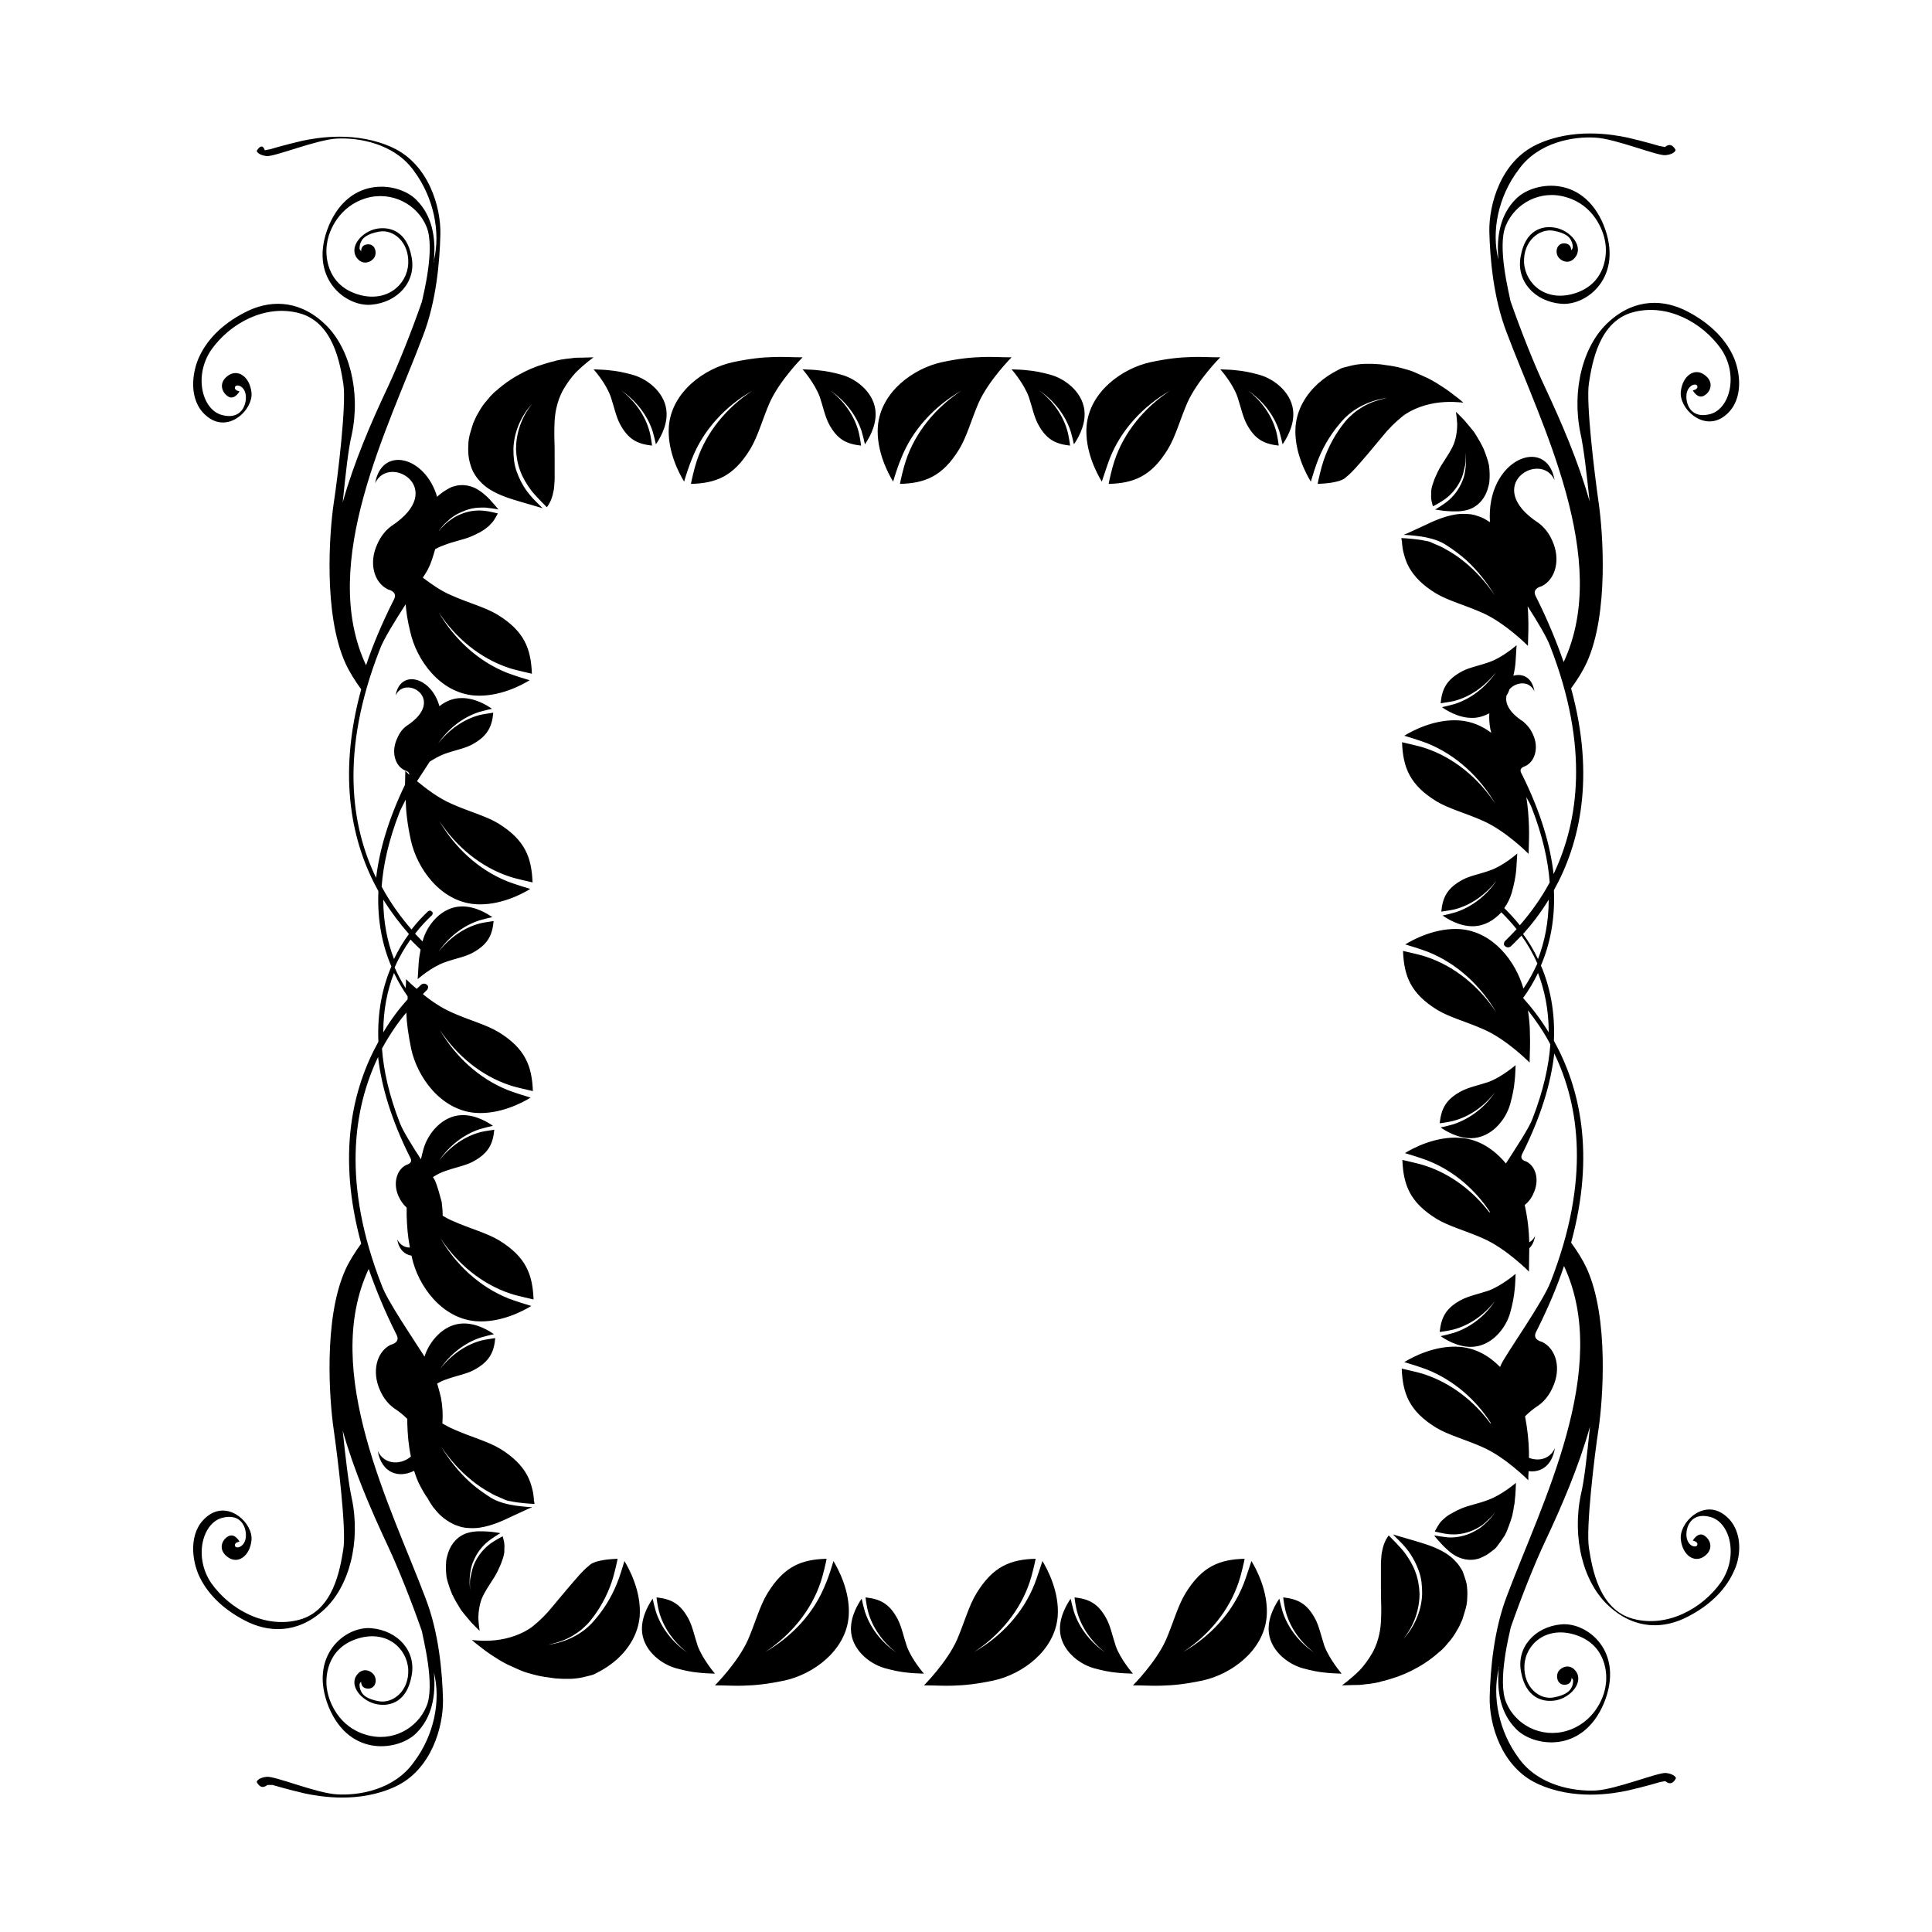 <svg xmlns="http://www.w3.org/2000/svg" viewBox="0 0 595.3 595.3"><path d="M113.6 391c2.2 6.3 4.9 12.9 8.4 19.9 1.5 2.5-.7 3.2-1.7 3.5-4.3 2.2-5.8 8.3-3.2 14 1 2.3 2.5 4.2 4.3 5.5 1.7 1.1 3 2.2 4.1 3.3v1.4c.1 3.2.3 6.3 1.1 10.2-3 2.6-8.1 2.7-10.2-1.7 1.2 6.8 6.4 8.5 11.2 6.1.5 1.6 1.1 3.3 2 4.9.6 1.1 1.2 2.2 1.9 3.2.2.2.4.5.5.8.2.3.4.7.6 1 .4.6.8 1.3 1.3 1.8 1.7 2.3 4.1 4 6.4 5l1.8.6c.6.1 1.3.3 1.9.3 1.3.1 2.6.1 3.9-.1 3.8-.6 7.2-2.2 9.9-3.5 2.9-1.3 5.1-2.4 6.2-2.8-1.2 0-5.3-.4-7-.8-2.3-.5-4.5-1.2-6.5-2.6-2-1.3-3.9-2.7-5.7-4.3-3.5-3.2-6.5-7-8.9-11 2.6 3.9 5.8 7.5 9.4 10.4 1.8 1.5 3.8 2.8 5.8 3.9 1 .6 2.1 1.1 3.1 1.5.5.2 1.1.5 1.6.7.5.2 1.1.3 1.7.4 2.1.5 6.5.8 7.2.8 0-.2-.1-.5-.1-.7 0-.1-.1-.2-.1-.3v-.6c-.1-.9-.2-1.8-.4-2.6-.4-1.7-.9-3.2-1.7-4.7-1.6-2.9-4.2-5.6-8.3-8.1-3.8-2.3-9.2-3.7-14.3-6-1.2-.5-2.3-1.1-3.5-1.8.2-2.4.1-5-.4-7.8-.2-1-.7-2.8-1.2-4.5.9-.5 1.9-1 2.9-1.3 3-1.1 6-1.6 8.3-2.8 4.9-2.6 6.3-5.5 6.7-9.9-.4.1-2.9.4-4.1.7-5.1 1.3-9.6 4.6-12.9 8.8 3-4.4 7.4-8 12.6-9.7 1-.3 3.4-.9 4-1-1.3-.9-5.1-3.4-9.5-3.3-5.9.1-10.4 5.4-11.9 10.2-3.8-6-11.5-17.2-13.2-22-12.2-31.2-8.8-54.2-1.1-70.3 1 8.9 4 19.2 9.8 30.8 1.1 1.8-.5 2.2-1.2 2.5-3 1.5-4.1 5.9-2.2 9.8.6 1.3 1.4 2.4 2.4 3.3v2.5c.1 3.1.3 6.1 1 9.8-1.5 0-3-.7-3.9-2.5.5 3.1 2.3 4.7 4.4 5 0 .2.1.3.1.5 1.9 8.7 9.1 18.8 19.7 19.7 7.6.6 14.7-3.2 17.1-4.7-1.1-.3-5.2-1.6-7-2.3-9-3.6-16.3-10.5-21-18.6 5.2 7.9 12.8 14.2 21.6 17.1 2 .7 6.4 1.6 7.1 1.8-.3-7.7-2.3-13.1-10.6-18.2-3.8-2.3-9.2-3.7-14.3-6-1-.4-2.1-1-3.1-1.6 0-1.3-.1-2.7-.3-4.2-.4-1.5-1.3-5-2.1-6.7-.1-.2-.3-.6-.6-1 1.2-.8 2.6-1.5 3.9-1.9 3-1.1 6-1.6 8.3-2.8 4.9-2.6 6.3-5.5 6.7-9.9-.4.1-2.9.4-4.1.7-5.1 1.3-9.6 4.6-12.9 8.8 3-4.4 7.4-8 12.6-9.7 1-.3 3.4-.9 4-1-1.3-.9-5.1-3.4-9.5-3.3-6 .1-10.5 5.5-11.9 10.4-.3 1.2-.6 2.2-.8 3.2-2.6-4-5.6-8.8-6.5-11.2-3.3-8.5-5-16.1-5.5-22.9 2.3-4.2 4.8-7.9 7.5-11.1.1 3.3.6 6.7 1.5 11.2 1.9 8.7 9.1 18.8 19.7 19.7 7.6.6 14.7-3.2 17.1-4.7-1.1-.3-5.2-1.6-7-2.3-9-3.6-16.3-10.5-21-18.6 5.2 7.9 12.8 14.2 21.6 17.1 2 .7 6.4 1.6 7.1 1.8-.3-7.7-2.3-13.1-10.6-18.2-3.8-2.3-9.2-3.7-14.3-6-3.2-1.4-6.5-3.6-9-5.7l1.3-1.3c.3-.3.5-1.2 0-1.5-.5-.5-1.2-.5-1.7-.2-.5.5-1 .9-1.5 1.4-2-1.7-3.3-3-3.3-3 0 1 0 1.9-.1 2.8-1.2-1.9-2.4-4.1-3.4-6.4 1.4-3.2 3.1-6.1 4.9-8.6 1 1.1 2.1 2.1 3.1 3.1-.3 1.5-.5 2.8-.6 4.2-.1 1.5-.2 3-.3 4.9 0 0 4.3-3.8 8.4-5.2 3-1.1 6-1.6 8.3-2.8 4.9-2.6 6.3-5.5 6.7-9.9-.4.1-2.9.4-4.1.7-5.1 1.3-9.6 4.6-12.9 8.8 3-4.4 7.4-8 12.6-9.7 1-.3 3.4-.9 4-1-1.3-.9-5.1-3.4-9.5-3.3-6 .1-10.5 5.5-11.9 10.4 0 .1-.1.2-.1.4-.8-.8-1.5-1.6-2.3-2.4 1.7-2.2 3.5-4.1 5.2-5.7.2-.2.4-.8 0-1.1-.4-.4-.8-.4-1.2-.1-1.7 1.6-3.4 3.4-5.1 5.6-3.2-3.7-6.4-8-9.2-13.2.5-6.8 2.2-14.4 5.5-22.9.4-1 1.1-2.3 1.9-3.9.1 3.8.5 7.4 1.6 12.5 1.9 8.7 9.1 18.8 19.7 19.7 7.6.6 14.7-3.2 17.1-4.7-1.1-.3-5.2-1.6-7-2.3-9-3.6-16.3-10.5-21-18.6 5.2 7.9 12.8 14.2 21.6 17.1 2 .7 6.4 1.6 7.1 1.8-.3-7.7-2.3-13.1-10.6-18.2-3.8-2.3-9.2-3.7-14.3-6-4-1.7-7.9-4.7-10.7-7 1.5-2.3 2.9-4.4 3.9-6 1.4-.9 3-1.8 4.6-2.4 3-1.1 6-1.6 8.3-2.8 4.9-2.6 6.3-5.5 6.7-9.9-.4.1-2.9.4-4.1.7-5.1 1.3-9.6 4.6-12.9 8.8 3-4.4 7.4-8 12.6-9.7 1-.3 3.4-.9 4-1-1.3-.9-5.1-3.4-9.5-3.3-2.5 0-4.8 1-6.7 2.5-2.5-9.1-12.1-11.5-13.5-3.3 3-6.6 15.8 1.2 3.5 9.3-1.3.9-2.3 2.2-3 3.9-1.9 4-.8 8.3 2.2 9.8.5.2 1.6.5 1.5 1.4-.8-.7-1.2-1.2-1.2-1.2 0 1.5-.1 2.9-.1 4.3-5.2 10.8-7.9 20.3-8.9 28.7-7.8-16.1-11.1-39.1 1.1-70.3 1.1-3.1 4.6-8.7 8-14 .2 2.5.6 5.2 1.4 8.4 1.9 8.7 9.1 18.8 19.7 19.7 7.6.6 14.7-3.2 17.1-4.7-1.1-.3-5.2-1.6-7-2.3-9-3.6-16.3-10.5-21-18.6 5.2 7.9 12.8 14.2 21.6 17.1 2 .7 6.4 1.6 7.1 1.8-.3-7.7-2.3-13.1-10.6-18.2-3.8-2.3-9.2-3.7-14.3-6-3.1-1.3-6.2-3.5-8.7-5.4.9-1.4 1.6-2.5 1.8-3.1.7-1.3 1.4-3.6 2-5.7.9-.5 1.8-.9 2.7-1.2 3-1.2 6.1-1.7 8.4-2.7.6-.3 1.2-.5 1.7-.8.6-.3 1.1-.5 1.5-.8.9-.5 1.6-1.1 2.2-1.6.6-.6 1.2-1.2 1.6-1.8.2-.3.4-.7.6-1 .2-.4.4-.7.6-1.1-.4-.1-2.9-.7-4.1-.8-2.7-.3-5.2.1-7.7 1.2-.6.3-1.3.6-1.9 1-.6.4-1.1.8-1.7 1.2-.6.5-1.1 1-1.6 1.5-.4.4-.8.8-1.1 1.3v-.1c.3-.5.7-.9 1-1.3.5-.6 1-1.1 1.6-1.6.5-.5 1.1-1 1.7-1.4.6-.4 1.2-.8 1.9-1.1 1.3-.6 2.5-1.1 3.9-1.4 1.4-.3 2.7-.3 4.1-.3 1 .1 3.4.4 4.1.6-.5-.6-1.4-1.7-2.6-3-1.2-1.3-2.8-2.7-4.8-3.7-1.4-.6-2.8-.9-4.3-.8-.7 0-1.5.2-2.2.4-.7.2-1.4.6-2.1 1-.7.4-1.4.9-2 1.4-.3.2-.6.5-.9.8-3.7-12.6-17.1-15.8-19.1-4.2 4.3-9.3 22.5 1.7 5 13.2-1.8 1.3-3.3 3.2-4.3 5.5-2.7 5.7-1.2 11.8 3.2 14 1 .3 3.2 1 1.7 3.5-3.5 7-6.3 13.6-8.4 19.9-14.8-31.6 7-73.4 17.5-101.4 4.2-10.8 5.2-23.2 5.4-31.4.2-8.2-3.5-21.5-14.7-26.7-11.2-5.2-23.2-3.1-27.9-2.1-5.2 1.2-9.9 2.6-9.9 2.6l-1.6.3c-.6-1.8-1.6-1.3-2.5.2 0 0 .2 1.2 3 1.6 2.4.3 15.5-5.1 21.8-5.4 6.5-.3 17.5 1.4 23.6 9.9 6.2 8.3 8.3 19 6.2 27.7 0 .2 0 .4-.1.6v-.3c0-.1 0-.2.1-.3.7-7.3-.7-14-5.3-18.6-5.1-5.4-20.4-8-27.1 7.9-6.5 15.9 5.1 25 13.1 24.3 8.2-.7 14-7.2 12.4-14.8-1.4-7.7-6.5-9.4-10.8-8.6-4.4.9-8.2 5.2-6.3 8.6 2.1 3.3 5.4 1.4 5.9-.3.5-1.6-.3-3.7-2.4-3.5-2.1.2-1.9 2.1-1.9 2.1s-.3-.2-.5-.7c0-.5 0-1.4.5-2.3.5-1 1.7-2.3 5.4-3 4.4-.9 9.4 3.1 9.1 9.8-.3 6.6-6.8 12.4-15.9 9.4-9.3-3.1-9.8-12-9.1-15.7.5-3.8 3.7-11.3 11.9-13.8 8-2.4 15.9 1.9 18.7 8.7 2.8 6.5-1 21.3-1.4 23.2-3.1 8.9-7.3 19.5-10.6 26.5-5.1 10.8-10.3 22.9-13.8 35.3.9-8.6 1.7-16.4 2.8-20.9 2.8-13.3-.7-27.4-8.9-34.6-8-7.2-16.9-6.8-24.1-3-7.2 3.7-11.9 8.7-14.3 14.3-2.3 5.6-2.8 14.1 3.5 18.3 6.3 4.2 13.4-2.8 12.9-7.9-.5-4.9-4.2-7.5-7.3-5.2-3.1 2.3-1.7 5.4.3 6.5 1.9.9 3.3-1.7 3.3-1.7s-1.6-.3-1.4-1.2c0-1 2.3-.9 3.1 1.4.9 2.3-.2 8.6-6.6 7.2-6.5-1.2-9.4-12-3.8-20.2 5.8-8.2 16.6-14.1 27.1-11.3 10.5 2.8 12.6 15.5 13.6 21.8 1 6.1-1.7 28.6-3 37-1.2 8.2-3.3 33.9 3.7 49.2 1.2 2.6 2.9 5.3 4.8 7.9-7.5 27.4-2.7 47.8 5.3 62.2-.4 9.2 1.3 16.9 4 23.2-2.7 6.3-4.4 14-4 23.2-8 14.4-12.8 34.8-5.3 62.2-1.9 2.6-3.6 5.3-4.8 7.9-7 15.3-4.9 41-3.7 49.2 1.2 8.4 4 30.9 3 37-1 6.3-3.1 19-13.6 21.8-10.5 2.8-21.3-3.1-27.1-11.3-5.6-8.2-2.6-19 3.8-20.2 6.5-1.4 7.5 4.9 6.6 7.2-.9 2.3-3.1 2.4-3.1 1.4-.2-.9 1.4-1.2 1.4-1.2s-1.4-2.6-3.3-1.7c-2.1 1-3.5 4.2-.3 6.5 3.1 2.3 6.8-.3 7.3-5.2.5-5.1-6.6-12-12.9-7.9-6.3 4.2-5.8 12.7-3.5 18.3 2.4 5.6 7.2 10.6 14.3 14.3 7.2 3.8 16.1 4.2 24.1-3 8.2-7.2 11.7-21.3 8.9-34.6-1-4.5-1.9-12.4-2.8-20.9 3.5 12.4 8.7 24.4 13.8 35.3 3.3 7 7.5 17.6 10.6 26.5.3 1.9 4.2 16.8 1.4 23.2-2.8 6.8-10.6 11.2-18.7 8.7-8.2-2.4-11.3-9.9-11.9-13.8-.7-3.7-.2-12.6 9.1-15.7 9.1-3 15.5 2.8 15.9 9.4.3 6.6-4.7 10.6-9.1 9.8-3.7-.7-4.9-1.9-5.4-3-.5-.9-.5-1.7-.5-2.3.2-.5.5-.7.5-.7s-.2 1.9 1.9 2.1c2.1.2 3-1.9 2.4-3.5-.5-1.7-3.8-3.7-5.9-.3-1.9 3.3 1.9 7.7 6.3 8.6 4.4.9 9.4-.9 10.8-8.6 1.6-7.7-4.2-14.1-12.4-14.8-8-.7-19.5 8.4-13.1 24.3 6.6 15.9 22 13.3 27.1 7.9 4.6-4.6 6-11.3 5.3-18.6 0-.1 0-.2-.1-.3v-.3c0 .2 0 .4.1.6 2.2 8.7.1 19.4-6.2 27.7-6.1 8.6-17.1 10.3-23.6 9.9-6.3-.3-19.4-5.8-21.8-5.4-2.8.3-3 1.6-3 1.6.9 1.6 1.9 2 3.3.9H84s4.7 1.4 9.9 2.6c4.7 1 16.8 3.1 27.9-2.1 11.2-5.2 14.8-18.5 14.7-26.7-.2-8.2-1.2-20.6-5.4-31.4-10.5-27.9-32.3-69.8-17.5-101.4zm4.5-113.8c2.5 4 5.2 7.5 7.9 10.6-1.7 2.3-3.2 4.8-4.6 7.7-2-5.2-3.3-11.3-3.3-18.3zm3.3 22.6c1.3 2.7 2.7 5.1 4.2 7.2v.9c-2.6 2.9-5.2 6.3-7.5 10.2 0-7.1 1.3-13.1 3.3-18.3zm409.4 166.6c-6.3-4.2-13.4 2.8-12.9 7.9.5 4.9 4.2 7.5 7.3 5.2 3.1-2.3 1.7-5.4-.3-6.5-1.9-.9-3.3 1.7-3.3 1.7s1.6.3 1.4 1.2c0 1-2.3.9-3.1-1.4-.9-2.3.2-8.6 6.6-7.2 6.5 1.2 9.4 12 3.8 20.2-5.8 8.2-16.6 14.1-27.1 11.3-10.5-2.8-12.6-15.5-13.6-21.8-1-6.1 1.7-28.6 3-37 1.2-8.2 3.3-33.9-3.7-49.2-1.2-2.6-2.9-5.3-4.8-7.9 7.5-27.4 2.7-47.8-5.3-62.2.4-9.2-1.3-16.9-4-23.2 2.7-6.3 4.4-14 4-23.2 8-14.4 12.8-34.8 5.3-62.2 1.9-2.6 3.6-5.3 4.8-7.9 7-15.3 4.9-41 3.7-49.2-1.2-8.4-4-30.9-3-37 1-6.3 3.1-19 13.6-21.8 10.5-2.8 21.3 3.1 27.1 11.3 5.6 8.2 2.6 19-3.8 20.2-6.5 1.4-7.5-4.9-6.6-7.2.9-2.3 3.1-2.4 3.1-1.4.2.9-1.4 1.2-1.4 1.2s1.4 2.6 3.3 1.7c2.1-1 3.5-4.2.3-6.5-3.1-2.3-6.8.3-7.3 5.2-.5 5.1 6.6 12 12.9 7.9 6.3-4.2 5.8-12.7 3.5-18.3-2.4-5.6-7.2-10.6-14.3-14.3-7.2-3.8-16.1-4.2-24.1 3-8.2 7.2-11.7 21.3-8.9 34.6 1 4.5 1.9 12.4 2.8 20.9-3.5-12.4-8.7-24.4-13.8-35.3-3.3-7-7.5-17.6-10.6-26.5-.3-1.9-4.2-16.8-1.4-23.2 2.8-6.8 10.6-11.2 18.7-8.7 8.2 2.4 11.3 9.9 11.9 13.8.7 3.7.2 12.6-9.1 15.7-9.1 3-15.5-2.8-15.9-9.4-.3-6.6 4.7-10.6 9.1-9.8 3.7.7 4.9 1.9 5.4 3 .5.9.5 1.7.5 2.3-.2.5-.5.7-.5.7s.2-1.9-1.9-2.1c-2.1-.2-3 1.9-2.4 3.5.5 1.7 3.8 3.7 5.9.3 1.9-3.3-1.9-7.7-6.3-8.6-4.4-.9-9.4.9-10.8 8.6-1.6 7.7 4.2 14.1 12.4 14.8 8 .7 19.5-8.4 13.1-24.3-6.6-15.9-22-13.3-27.1-7.9-4.6 4.6-6 11.3-5.3 18.6 0 .1 0 .2.1.3v.3c0-.2 0-.4-.1-.6-2.2-8.7-.1-19.4 6.2-27.7 6.1-8.6 17.1-10.3 23.6-9.9 6.3.3 19.4 5.8 21.8 5.4 2.8-.3 3-1.6 3-1.6-.9-1.6-1.9-2-3.3-.9l-1.6-.3s-4.7-1.4-9.9-2.6c-4.7-1-16.8-3.1-27.9 2.1-11.2 5.2-14.8 18.5-14.7 26.7.2 8.2 1.2 20.6 5.4 31.4 10.5 27.9 32.3 69.8 17.5 101.4-2.2-6.3-4.9-12.9-8.4-19.9-1.5-2.5.7-3.2 1.7-3.5 4.3-2.2 5.8-8.3 3.2-14-1-2.3-2.5-4.2-4.3-5.5-17.5-11.5.7-22.5 5-13.2-2.4-13.9-21.2-6.4-19.9 13-.9-.6-1.9-1.2-2.9-1.6l-1.8-.6c-.6-.1-1.3-.3-1.9-.3-1.3-.1-2.6-.1-3.9.1-3.8.6-7.2 2.2-9.9 3.5-2.9 1.3-5.1 2.4-6.2 2.8 1.2 0 5.3.4 7 .8 2.3.5 4.5 1.2 6.5 2.6 2 1.3 3.9 2.7 5.7 4.3 3.5 3.2 6.5 7 8.9 11-2.6-3.9-5.8-7.5-9.4-10.4-1.8-1.5-3.8-2.8-5.8-3.9-1-.6-2.1-1.1-3.1-1.5-.5-.2-1.1-.5-1.6-.7-.5-.2-1.1-.3-1.7-.4-2.1-.5-6.5-.8-7.2-.8 0 .2.1.5.1.7 0 .1.1.2.1.3v.6c.1.9.2 1.8.4 2.6.4 1.7.9 3.2 1.7 4.7 1.6 2.9 4.2 5.6 8.3 8.1 3.8 2.3 9.2 3.7 14.3 6 7.1 3.1 14.1 10.2 14.1 10.2.1-3.3.2-6.1.1-8.7 0-1.2-.1-2.3-.2-3.5 3 4.7 5.9 9.5 6.9 12.2 12.2 31.2 8.8 54.2 1.1 70.3-1-8.9-4-19.2-9.8-30.8-1.1-1.8.5-2.2 1.2-2.5 3-1.5 4.1-5.9 2.2-9.8-.7-1.6-1.8-2.9-3-3.9-4.5-2.9-5.6-5.8-5.1-8 .4-.6.7-1.2.9-1.9 2-2.3 6.1-2.8 7.7.6-.7-4.2-3.5-5.6-6.5-4.8.4-1.6.6-3 .7-4.5.1-1.5.2-3 .3-4.9 0 0-4.3 3.8-8.4 5.2-3 1.1-6 1.6-8.3 2.8-4.9 2.6-6.3 5.5-6.7 9.9.4-.1 2.9-.4 4.1-.7 5.1-1.3 9.6-4.6 12.9-8.8-3 4.4-7.4 8-12.6 9.7-1 .3-3.4.9-4 1 1.3.9 5.1 3.4 9.5 3.3 1.8 0 3.5-.6 5.1-1.4-.1 1.5 0 3.1.3 4.8.1.3.2.8.3 1.2-2.8-2.1-6-3.5-9.7-3.8-7.6-.6-14.7 3.2-17.1 4.7 1.1.3 5.2 1.6 7 2.3 9 3.6 16.3 10.5 21 18.6-5.2-7.9-12.8-14.2-21.6-17.1-2-.7-6.4-1.6-7.1-1.8.3 7.7 2.3 13.1 10.6 18.2 3.8 2.3 9.2 3.7 14.3 6 7.1 3.1 14.1 10.2 14.1 10.2.1-3.3.2-6.1.1-8.7-.1-2.8-.3-5.6-.8-8.8.8 1.4 1.4 2.6 1.7 3.4 3.3 8.5 5 16.1 5.5 22.9-2.8 5.2-6 9.5-9.2 13.2-1.6-2-3.2-3.7-4.8-5.3 1.1-1.5 1.8-3.1 2.3-4.7.8-2.9 1.2-5 1.4-7.2.1-1.5.2-3 .3-4.9 0 0-4.3 3.8-8.4 5.2-3 1.1-6 1.6-8.3 2.8-4.9 2.6-6.3 5.5-6.7 9.9.4-.1 2.9-.4 4.1-.7 5.1-1.3 9.6-4.6 12.9-8.8-3 4.4-7.4 8-12.6 9.7-1 .3-3.4.9-4 1 1.3.9 5.1 3.4 9.5 3.3 3.5-.1 6.4-1.9 8.6-4.3 1.5 1.5 3.1 3.2 4.7 5.2-1.2 1.3-2.4 2.5-3.6 3.7-.3.3-.5 1.2 0 1.5.5.5 1.2.5 1.7.2 1.1-1 2.2-2.2 3.4-3.4 1.8 2.5 3.5 5.4 4.9 8.6-1.3 2.8-2.7 5.4-4.3 7.7-2.4-8.4-9.3-17.4-19.3-18.3-7.6-.6-14.7 3.2-17.1 4.7 1.1.3 5.2 1.6 7 2.3 9 3.6 16.3 10.5 21 18.6-5.2-7.9-12.8-14.2-21.6-17.1-2-.7-6.4-1.6-7.1-1.8.3 7.7 2.3 13.1 10.6 18.2 3.8 2.3 9.2 3.7 14.3 6 7.1 3.1 14.1 10.2 14.1 10.2.1-3.3.2-6.1.1-8.7 0-2.4-.2-4.7-.6-7.4 2.4 3.1 4.8 6.5 6.9 10.5-.5 6.8-2.2 14.4-5.5 22.9-1.1 3-5.4 9.4-8.2 13.8-3.5-4.2-8.2-7.5-14-7.9-7.6-.6-14.7 3.2-17.1 4.7 1.1.3 5.2 1.6 7 2.3 7.9 3.1 14.5 8.8 19.1 15.7v.4c-5.1-6.7-11.9-11.9-19.8-14.5-2-.7-6.4-1.6-7.1-1.8.3 7.7 2.3 13.1 10.6 18.2 3.8 2.3 9.2 3.7 14.3 6 7.1 3.1 14.1 10.2 14.1 10.2 0-2.7.1-5 .1-7.2.9-.8 1.5-2.1 1.8-3.8-.4.9-1.1 1.6-1.8 2-.1-3.5-.4-6.9-1.4-11.5 1.1-.9 2.1-2.1 2.7-3.6 1.9-4 .8-8.3-2.2-9.8-.7-.2-2.2-.7-1.2-2.5 5.8-11.6 8.8-21.8 9.8-30.8 7.8 16.1 11.1 39.1-1.1 70.3-2.2 6-13.7 22.2-15.2 25.4-.1.3-.3.6-.4.9-3.3-3.4-7.5-5.8-12.4-6.2-7.6-.6-14.7 3.2-17.1 4.7 1.1.3 5.2 1.6 7 2.3 8.2 3.3 15 9.2 19.6 16.4v.3c-5.1-7-12.2-12.5-20.3-15.2-2-.7-6.4-1.6-7.1-1.8.3 7.7 2.3 13.1 10.6 18.2 3.8 2.3 9.2 3.7 14.3 6 7.1 3.1 14.1 10.2 14.1 10.2 0-1 0-1.9.1-2.8 3.8.5 7.2-1.7 8.1-7.1-1.6 3.5-5.1 4.1-8 3v-1.9c-.1-3.4-.4-6.6-1.2-10.9 1.1-1.1 2.5-2.3 4.2-3.4 1.8-1.3 3.3-3.2 4.3-5.5 2.7-5.7 1.2-11.8-3.2-14-1-.3-3.2-1-1.7-3.5 3.5-7 6.3-13.6 8.4-19.9 14.8 31.6-7 73.4-17.5 101.4-4.2 10.8-5.2 23.2-5.4 31.4-.2 8.2 3.5 21.5 14.7 26.7 11.2 5.2 23.2 3.1 27.9 2.1 5.2-1.2 9.9-2.6 9.9-2.6l1.6-.3c1.4 1.2 2.5.7 3.3-.9 0 0-.2-1.2-3-1.6-2.4-.3-15.5 5.1-21.8 5.4-6.5.3-17.5-1.4-23.6-9.9-6.2-8.3-8.3-19-6.2-27.7 0-.2 0-.4.1-.6v.3c0 .1 0 .2-.1.3-.7 7.3.7 14 5.3 18.6 5.1 5.4 20.4 8 27.1-7.9 6.5-15.9-5.1-25-13.1-24.3-8.2.7-14 7.2-12.4 14.8 1.4 7.7 6.5 9.4 10.8 8.6 4.4-.9 8.2-5.2 6.3-8.6-2.1-3.3-5.4-1.4-5.9.3-.5 1.6.3 3.7 2.4 3.5 2.1-.2 1.9-2.1 1.9-2.1s.3.2.5.7c0 .5 0 1.4-.5 2.3-.5 1-1.7 2.3-5.4 3-4.4.9-9.4-3.1-9.1-9.8.3-6.6 6.8-12.4 15.9-9.4 9.3 3.1 9.8 12 9.1 15.7-.5 3.8-3.7 11.3-11.9 13.8-8 2.4-15.9-1.9-18.7-8.7-2.8-6.5 1-21.3 1.4-23.2 3.1-8.9 7.3-19.5 10.6-26.5 5.1-10.8 10.3-22.9 13.8-35.3-.9 8.6-1.7 16.4-2.8 20.9-2.8 13.3.7 27.4 8.9 34.6 8 7.2 16.9 6.8 24.1 3 7.2-3.7 11.9-8.7 14.3-14.3 2.2-4.7 2.7-13.2-3.6-17.4zm-61.5-178.6c2.7-3 5.4-6.5 7.9-10.6 0 7-1.3 13.1-3.3 18.3-1.4-2.9-2.9-5.4-4.6-7.7zm0 19.7c1.7-2.3 3.2-4.8 4.6-7.7 2 5.2 3.3 11.3 3.3 18.3-2.5-4.1-5.2-7.6-7.9-10.6zM385.6 481c1.4 2.3 5.3 9.4 4.7 17.1-.9 10.6-11 17.8-19.7 19.7-5.2 1.1-8.9 1.5-12.8 1.6-2.6.1-5.4-.1-8.7-.1 0 0 7.1-7.1 10.2-14.1 2.2-5.1 3.6-10.4 6-14.3 5.1-8.3 10.5-10.4 18.2-10.6-.1.7-1.1 5.1-1.8 7.1-2.9 8.8-9.2 16.4-17.1 21.6 8.2-4.7 15.1-12 18.6-21 .7-1.7 2-5.9 2.4-7zm27.8 34.7c-1.9-.1-3.4-.1-4.9-.3-2.2-.2-4.3-.6-7.2-1.4-4.9-1.4-10.3-5.9-10.4-11.9-.1-4.3 2.4-8.2 3.3-9.5.1.6.7 3 1 4 1.7 5.2 5.3 9.6 9.7 12.6-4.2-3.2-7.5-7.8-8.8-12.9-.3-1.2-.7-3.7-.7-4.1 4.4.5 7.3 1.8 9.9 6.7 1.2 2.3 1.8 5.3 2.8 8.3 1.6 4.2 5.3 8.5 5.3 8.5zM321.2 481c1.4 2.3 5.3 9.4 4.7 17.1-.9 10.6-11 17.8-19.7 19.7-5.2 1.1-8.9 1.5-12.8 1.6-2.6.1-5.4-.1-8.7-.1 0 0 7.1-7.1 10.2-14.1 2.2-5.1 3.6-10.4 6-14.3 5.1-8.3 10.5-10.4 18.2-10.6-.1.7-1.1 5.1-1.8 7.1-2.9 8.8-9.2 16.4-17.1 21.6 8.2-4.7 15.1-12 18.6-21 .7-1.7 2-5.9 2.4-7zm27.9 34.7c-1.9-.1-3.4-.1-4.9-.3-2.2-.2-4.3-.6-7.2-1.4-4.9-1.4-10.3-5.9-10.4-11.9-.1-4.3 2.4-8.2 3.3-9.5.1.6.7 3 1 4 1.7 5.2 5.3 9.6 9.7 12.6-4.2-3.2-7.5-7.8-8.8-12.9-.3-1.2-.7-3.7-.7-4.1 4.4.5 7.3 1.8 9.9 6.7 1.2 2.3 1.8 5.3 2.8 8.3 1.5 4.2 5.3 8.5 5.3 8.5zM256.8 481c1.4 2.3 5.3 9.4 4.7 17.1-.9 10.6-11 17.8-19.7 19.7-5.2 1.1-8.9 1.5-12.8 1.6-2.6.1-5.4-.1-8.7-.1 0 0 7.1-7.1 10.2-14.1 2.2-5.1 3.6-10.4 6-14.3 5.1-8.3 10.5-10.4 18.2-10.6-.1.7-1.1 5.1-1.8 7.1-2.9 8.8-9.2 16.4-17.1 21.6 8.2-4.7 15.1-12 18.6-21 .8-1.7 2.1-5.9 2.4-7zm27.9 34.7c-1.9-.1-3.4-.1-4.9-.3-2.2-.2-4.3-.6-7.2-1.4-4.9-1.4-10.3-5.9-10.4-11.9-.1-4.3 2.4-8.2 3.3-9.5.1.6.7 3 1 4 1.7 5.2 5.3 9.6 9.7 12.6-4.2-3.2-7.5-7.8-8.8-12.9-.3-1.2-.7-3.7-.7-4.1 4.4.5 7.3 1.8 9.9 6.7 1.2 2.3 1.8 5.3 2.8 8.3 1.5 4.2 5.3 8.5 5.3 8.5zM192.4 481c1.4 2.3 5.3 9.4 4.7 17.1-.5 5.3-3.2 9.7-6.9 13.1-1.9 1.7-4 3.1-6.2 4.2-.6.3-1 .6-1.9.8l-2.4.6c-.8.2-1.6.3-2.5.4-.8.1-1.6.1-2.5.1-1 0-1.9 0-2.8-.1-.9 0-1.8-.2-2.6-.3-1.7-.2-3.3-.5-4.8-.9s-3-.8-4.3-1.4c-1.4-.6-2.7-1.2-4-1.8-1.8-.9-3.5-2-5.3-3.2-.9-.6-1.8-1.3-2.7-2-.9-.7-1.9-1.4-2.8-2.3 0 0 .2 0 .6.1.4 0 .9.1 1.5.1 1.3.1 3.2.1 5.1-.1 4-.4 8.6-1.9 11.7-4.4 1.1-.9 2.1-1.8 3.1-2.8 1-1 1.9-2 2.7-3 1.7-2 3.2-3.8 4.6-5.5 3-3.5 4.9-5.8 6.7-7.2.4-.4.8-.7 1.3-.9.1-.1.6-.2 1-.4l1.2-.3c1.7-.4 3.5-.5 5.4-.6-.1.7-1.1 5.1-1.8 7.1-1.5 4.4-3.8 8.6-6.7 12.1-.7.9-1.6 1.7-2.5 2.5-.9.8-1.9 1.4-3 2.1-2.2 1.3-4.7 2.1-7.4 2.7 5.6-.8 10.4-3.3 13.6-6.8 3.2-3.5 5.8-7.6 7.6-12.1.7-1.6 2-5.8 2.3-6.9zm27.9 34.7c-1.9-.1-3.4-.1-4.9-.3-2.2-.2-4.3-.6-7.2-1.4-4.9-1.4-10.3-5.9-10.4-11.9-.1-4.3 2.4-8.2 3.3-9.5.1.6.7 3 1 4 1.7 5.2 5.3 9.6 9.7 12.6-4.2-3.2-7.5-7.8-8.8-12.9-.3-1.2-.7-3.7-.7-4.1 4.4.5 7.3 1.8 9.9 6.7 1.2 2.3 1.8 5.3 2.8 8.3 1.6 4.2 5.3 8.5 5.3 8.5zm-72.5-13.2c-1-.9-1.8-1.8-2.6-2.6-.8-.9-1.4-1.7-2.1-2.5-.5-.6-1-1.2-1.4-1.9-.4-.7-.8-1.3-1.2-2-.4-.7-.8-1.5-1.2-2.3-.3-.8-.7-1.7-1-2.7-.3-.8-.5-1.6-.7-2.5-.1-.9-.2-1.8-.2-2.6 0-.9 0-1.7.1-2.6.1-.8.4-1.7.6-2.4 1-3 3.2-5.3 6.1-6.1 2.1-.6 4.2-.5 6-.4 1.8.1 3.3.4 4 .5-.6.3-2.6 1.6-3.5 2.3-2.2 1.7-3.8 3.8-4.9 6.5-.6 1.3-.8 2.7-1 4.2-.1.7-.1 1.5-.1 2.3 0 .8.1 1.5.2 2.3-.1-.8-.1-1.5-.1-2.3 0-.8.1-1.5.3-2.2.3-1.4.6-2.8 1.2-4 1.2-2.5 2.9-4.5 5-6 1-.7 3.2-2 3.6-2.1l.3 1.2c.1.4.2.8.2 1.2 0 .4.1.8 0 1.2v1.2c-.1.8-.3 1.7-.7 2.7-.3 1-.8 2-1.4 3.3-1.1 2.3-3.1 4.7-4.5 7.6-1 2-1.4 4.7-1.4 6.9.1 2.1.4 3.8.4 3.8zm-3.3-361.1c-.2-1.3-.3-2.7-.2-4.2 0-1.5.3-3 .8-4.5.2-.8.5-1.5.7-2.3.3-.7.7-1.5 1-2.2.8-1.4 1.6-2.9 2.7-4.2 1.1-1.3 2.1-2.6 3.4-3.6 2.9-2.6 5.8-4.4 8.6-5.8 1.4-.7 2.8-1.3 4.2-1.8 1.4-.5 2.8-.9 4.2-1.3.5-.1 1-.2 1.5-.4l1.5-.3c1-.2 2.1-.3 3.1-.4 1.1-.2 2.2-.2 3.3-.2 1.2 0 2.4-.1 3.6-.1 0 0-.7.5-1.7 1.3s-2.4 2-3.8 3.4c-1.4 1.5-2.7 3.3-3.8 5.2-1.1 1.9-1.8 4-2.2 5.9-.6 2.7-.6 5.6-.6 8.2.1 2.6.1 5.1.1 7.1v5.8c0 .8 0 1.5-.1 2.2 0 .7-.1 1.3-.2 1.9-.4 2.2-1 3.7-2.1 5.2-.5-.5-3.7-3.7-4.9-5.3-1.3-1.8-2.5-3.7-3.3-5.9-.8-2.1-1.2-4.3-1.3-6.7 0-4.6 1.5-9.7 5-14-3.8 4.1-5.7 9.3-5.8 14 0 2.4.2 4.7 1 6.9s1.8 4.2 3.2 6.1c.5.7 1.5 1.9 2.5 2.9l2.3 2.3c-1.2-.4-3.5-1-6.5-1.9-3-.9-6.6-1.9-9.8-3.9-1.1-.7-2.1-1.5-3-2.5-.9-.9-1.6-2-2.2-3.1-.5-1.1-.9-2.4-1.2-3.8zm66.3 7c-1.4-2.3-5.3-9.4-4.7-17.1.9-10.6 11-17.8 19.7-19.7 5.2-1.1 8.9-1.5 12.8-1.6 2.6-.1 5.4.1 8.7.1 0 0-7.1 7.1-10.2 14.1-2.2 5.1-3.6 10.4-6 14.3-5.1 8.3-10.5 10.4-18.2 10.6.1-.7 1.1-5.1 1.8-7.1 2.9-8.8 9.2-16.4 17.1-21.6-8.2 4.7-15.1 12-18.6 21-.8 1.8-2.1 5.9-2.4 7zm-27.9-34.6c1.9.1 3.4.1 4.9.3 2.2.2 4.3.6 7.2 1.4 4.9 1.4 10.3 5.9 10.4 11.9.1 4.3-2.4 8.2-3.3 9.5-.1-.6-.7-3-1-4-1.7-5.2-5.3-9.6-9.7-12.6 4.2 3.2 7.5 7.8 8.8 12.9.3 1.2.7 3.7.7 4.1-4.4-.5-7.3-1.8-9.9-6.7-1.2-2.3-1.8-5.3-2.8-8.3-1.5-4.3-5.3-8.5-5.3-8.5zm92.3 34.6c-1.4-2.3-5.3-9.4-4.7-17.1.9-10.6 11-17.8 19.7-19.7 5.2-1.1 8.9-1.5 12.8-1.6 2.6-.1 5.4.1 8.7.1 0 0-7.1 7.1-10.2 14.1-2.2 5.1-3.6 10.4-6 14.3-5.1 8.3-10.5 10.4-18.2 10.6.1-.7 1.1-5.1 1.8-7.1 2.9-8.8 9.2-16.4 17.1-21.6-8.2 4.7-15.1 12-18.6 21-.8 1.8-2.1 5.9-2.4 7zm-27.9-34.6c1.9.1 3.4.1 4.9.3 2.2.2 4.3.6 7.2 1.4 4.9 1.4 10.3 5.9 10.4 11.9.1 4.3-2.4 8.2-3.3 9.5-.1-.6-.7-3-1-4-1.7-5.2-5.3-9.6-9.7-12.6 4.2 3.2 7.5 7.8 8.8 12.9.3 1.2.7 3.7.7 4.1-4.4-.5-7.3-1.8-9.9-6.7-1.2-2.3-1.8-5.3-2.8-8.3-1.6-4.3-5.3-8.5-5.3-8.5zm92.2 34.6c-1.4-2.3-5.3-9.4-4.7-17.1.9-10.6 11-17.8 19.7-19.7 5.2-1.1 8.9-1.5 12.8-1.6 2.6-.1 5.4.1 8.7.1 0 0-7.1 7.1-10.2 14.1-2.2 5.1-3.6 10.4-6 14.3-5.1 8.3-10.5 10.4-18.2 10.6.1-.7 1.1-5.1 1.8-7.1 2.9-8.8 9.2-16.4 17.1-21.6-8.2 4.7-15.1 12-18.6 21-.7 1.8-2 5.9-2.4 7zm-27.8-34.6c1.9.1 3.4.1 4.9.3 2.2.2 4.3.6 7.2 1.4 4.9 1.4 10.3 5.9 10.4 11.9.1 4.3-2.4 8.2-3.3 9.5-.1-.6-.7-3-1-4-1.7-5.2-5.3-9.6-9.7-12.6 4.2 3.2 7.5 7.8 8.8 12.9.3 1.2.7 3.7.7 4.1-4.4-.5-7.3-1.8-9.9-6.7-1.2-2.3-1.8-5.3-2.8-8.3-1.6-4.3-5.3-8.5-5.3-8.5zm92.2 34.6c-1.4-2.3-5.3-9.4-4.7-17.1.5-5.3 3.2-9.7 6.9-13.1 1.9-1.7 4-3.1 6.2-4.2.6-.3 1-.6 1.9-.8l2.4-.6c.8-.2 1.6-.3 2.5-.4.8-.1 1.6-.1 2.5-.1 1 0 1.9 0 2.8.1.9 0 1.8.2 2.6.3 1.7.2 3.3.5 4.8.9s3 .8 4.3 1.4c1.4.6 2.7 1.2 4 1.8 1.8.9 3.5 2 5.3 3.2.9.6 1.8 1.3 2.7 2 .9.7 1.9 1.4 2.8 2.3 0 0-.2 0-.6-.1-.4 0-.9-.1-1.5-.1-1.3-.1-3.2-.1-5.1.1-4 .4-8.6 1.9-11.7 4.4-1.1.9-2.1 1.8-3.1 2.8-1 1-1.9 2-2.7 3-1.7 2-3.2 3.8-4.6 5.5-3 3.5-4.9 5.8-6.7 7.2-.4.4-.8.7-1.3.9-.1.1-.6.2-1 .4l-1.2.3c-1.7.4-3.5.5-5.4.6.1-.7 1.1-5.1 1.8-7.1 1.5-4.4 3.8-8.6 6.7-12.1.7-.9 1.6-1.7 2.5-2.5.9-.8 1.9-1.4 3-2.1 2.2-1.3 4.7-2.1 7.4-2.7-5.6.8-10.4 3.3-13.6 6.8-3.2 3.5-5.8 7.6-7.6 12.1-.7 1.7-2 5.8-2.3 6.9zM376 113.8c1.9.1 3.4.1 4.9.3 2.2.2 4.3.6 7.2 1.4 4.9 1.4 10.3 5.9 10.4 11.9.1 4.3-2.4 8.2-3.3 9.5-.1-.6-.7-3-1-4-1.7-5.2-5.3-9.6-9.7-12.6 4.2 3.2 7.5 7.8 8.8 12.9.3 1.2.7 3.7.7 4.1-4.4-.5-7.3-1.8-9.9-6.7-1.2-2.3-1.8-5.3-2.8-8.3-1.5-4.3-5.3-8.5-5.3-8.5zm72.6 13.1c1 .9 1.8 1.8 2.6 2.6.8.9 1.4 1.7 2.1 2.5.5.6 1 1.2 1.4 1.9.4.7.8 1.3 1.2 2 .4.7.8 1.5 1.2 2.3.3.8.7 1.7 1 2.7.3.8.5 1.6.7 2.5.1.9.2 1.8.2 2.6 0 .9 0 1.7-.1 2.6-.1.8-.4 1.7-.6 2.4-1 3-3.2 5.3-6.1 6.1-2.1.6-4.2.5-6 .4-1.8-.1-3.3-.4-4-.5.6-.3 2.6-1.6 3.5-2.3 2.2-1.7 3.8-3.8 4.9-6.5.6-1.3.8-2.7 1-4.2.1-.7.1-1.5.1-2.3 0-.8-.1-1.5-.2-2.3.1.8.1 1.5.1 2.3 0 .8-.1 1.5-.3 2.2-.3 1.4-.6 2.8-1.2 4-1.2 2.5-2.9 4.5-5 6-1 .7-3.2 2-3.6 2.1l-.3-1.2c-.1-.4-.2-.8-.2-1.2 0-.4-.1-.8 0-1.2v-1.2c.1-.8.3-1.7.7-2.7.3-1 .8-2 1.4-3.3 1.1-2.3 3.1-4.7 4.5-7.6 1-2 1.4-4.7 1.4-6.9-.1-2.1-.4-3.8-.4-3.8zm12 209.7c-3.2 4.2-7.8 7.5-12.9 8.8-1.2.3-3.7.7-4.1.7.5-4.4 1.8-7.3 6.7-9.9 2.3-1.2 5.3-1.8 8.3-2.8 4.1-1.5 8.4-5.2 8.4-5.2-.1 1.9-.1 3.4-.3 4.9-.2 2.2-.6 4.3-1.4 7.2-1.4 4.9-5.9 10.3-11.9 10.4-4.3.1-8.2-2.4-9.5-3.3.6-.1 3-.7 4-1 5.3-1.8 9.8-5.4 12.7-9.8zm0 64.3c-3.2 4.2-7.8 7.5-12.9 8.8-1.2.3-3.7.7-4.1.7.5-4.4 1.8-7.3 6.7-9.9 2.3-1.2 5.3-1.8 8.3-2.8 4.1-1.5 8.4-5.2 8.4-5.2-.1 1.9-.1 3.4-.3 4.9-.2 2.2-.6 4.3-1.4 7.2-1.4 4.9-5.9 10.3-11.9 10.4-4.3.1-8.2-2.4-9.5-3.3.6-.1 3-.7 4-1 5.3-1.7 9.8-5.3 12.7-9.8zm-8.7 87.1c.2 1.3.3 2.7.2 4.2 0 1.5-.3 3-.8 4.5-.2.8-.5 1.5-.7 2.3-.3.7-.7 1.5-1 2.2-.8 1.4-1.6 2.9-2.7 4.2-1.1 1.3-2.1 2.6-3.4 3.6-2.9 2.6-5.8 4.4-8.6 5.8-1.4.7-2.8 1.3-4.2 1.8-1.4.5-2.8.9-4.2 1.3-.5.1-1 .2-1.5.4l-1.5.3c-1 .2-2.1.3-3.1.4-1.1.2-2.2.2-3.3.2-1.2 0-2.4.1-3.6.1 0 0 .7-.5 1.7-1.3s2.4-2 3.8-3.4c1.4-1.5 2.7-3.3 3.8-5.2 1.1-1.9 1.8-4 2.2-5.9.6-2.7.6-5.6.6-8.2-.1-2.6-.1-5.1-.1-7.1v-5.8c0-.8 0-1.5.1-2.2 0-.7.1-1.3.2-1.9.4-2.2 1-3.7 2.1-5.2.5.5 3.7 3.7 4.9 5.3 1.3 1.8 2.5 3.7 3.3 5.9.8 2.1 1.2 4.3 1.3 6.7 0 4.6-1.5 9.7-5 14 3.8-4.1 5.7-9.3 5.8-14 0-2.4-.2-4.7-1-6.9s-1.8-4.2-3.2-6.1c-.5-.7-1.5-1.9-2.5-2.9l-2.3-2.3c1.2.4 3.5 1 6.5 1.9 3 .9 6.6 1.9 9.8 3.9 1.1.7 2.1 1.5 3 2.5.9.9 1.6 2 2.2 3.1.4 1.2.9 2.5 1.2 3.8zm8-10.2c-.7.5-1.3 1-2 1.4-.7.4-1.4.7-2.1 1-.7.2-1.5.4-2.2.4-1.5.1-2.9-.2-4.3-.8-2-.9-3.5-2.4-4.8-3.7-1.2-1.3-2.2-2.4-2.6-3 .6.1 3 .5 4.1.6 1.4.1 2.7 0 4.1-.3 1.3-.3 2.6-.7 3.9-1.4.6-.3 1.3-.7 1.9-1.1.6-.4 1.1-.9 1.7-1.4.5-.5 1.1-1 1.6-1.6.5-.6 1-1.2 1.4-1.9-.4.6-.9 1.2-1.5 1.8-.5.5-1.1 1-1.6 1.5-.6.5-1.1.9-1.7 1.2-.6.4-1.2.7-1.9 1-2.5 1.1-5.1 1.5-7.7 1.2-1.2-.1-3.7-.7-4.1-.8.2-.4.4-.8.6-1.1.2-.4.4-.7.6-1 .4-.7 1-1.3 1.6-1.8.6-.6 1.3-1.1 2.2-1.6.5-.3 1-.5 1.5-.8.5-.3 1.1-.5 1.7-.8 2.3-1 5.4-1.5 8.4-2.7 4.1-1.5 8.4-5.2 8.4-5.2-.1 1.9-.1 3.4-.3 4.9 0 .3-.1.7-.1 1.1 0 .4-.1.7-.2 1.1-.1.8-.2 1.5-.4 2.3-.1.8-.4 1.6-.7 2.5-.3.9-.6 1.7-1 2.7-.3.8-.7 1.6-1.2 2.3-.5.7-1 1.5-1.5 2.1-.5.8-1.1 1.4-1.8 1.9z"/></svg>